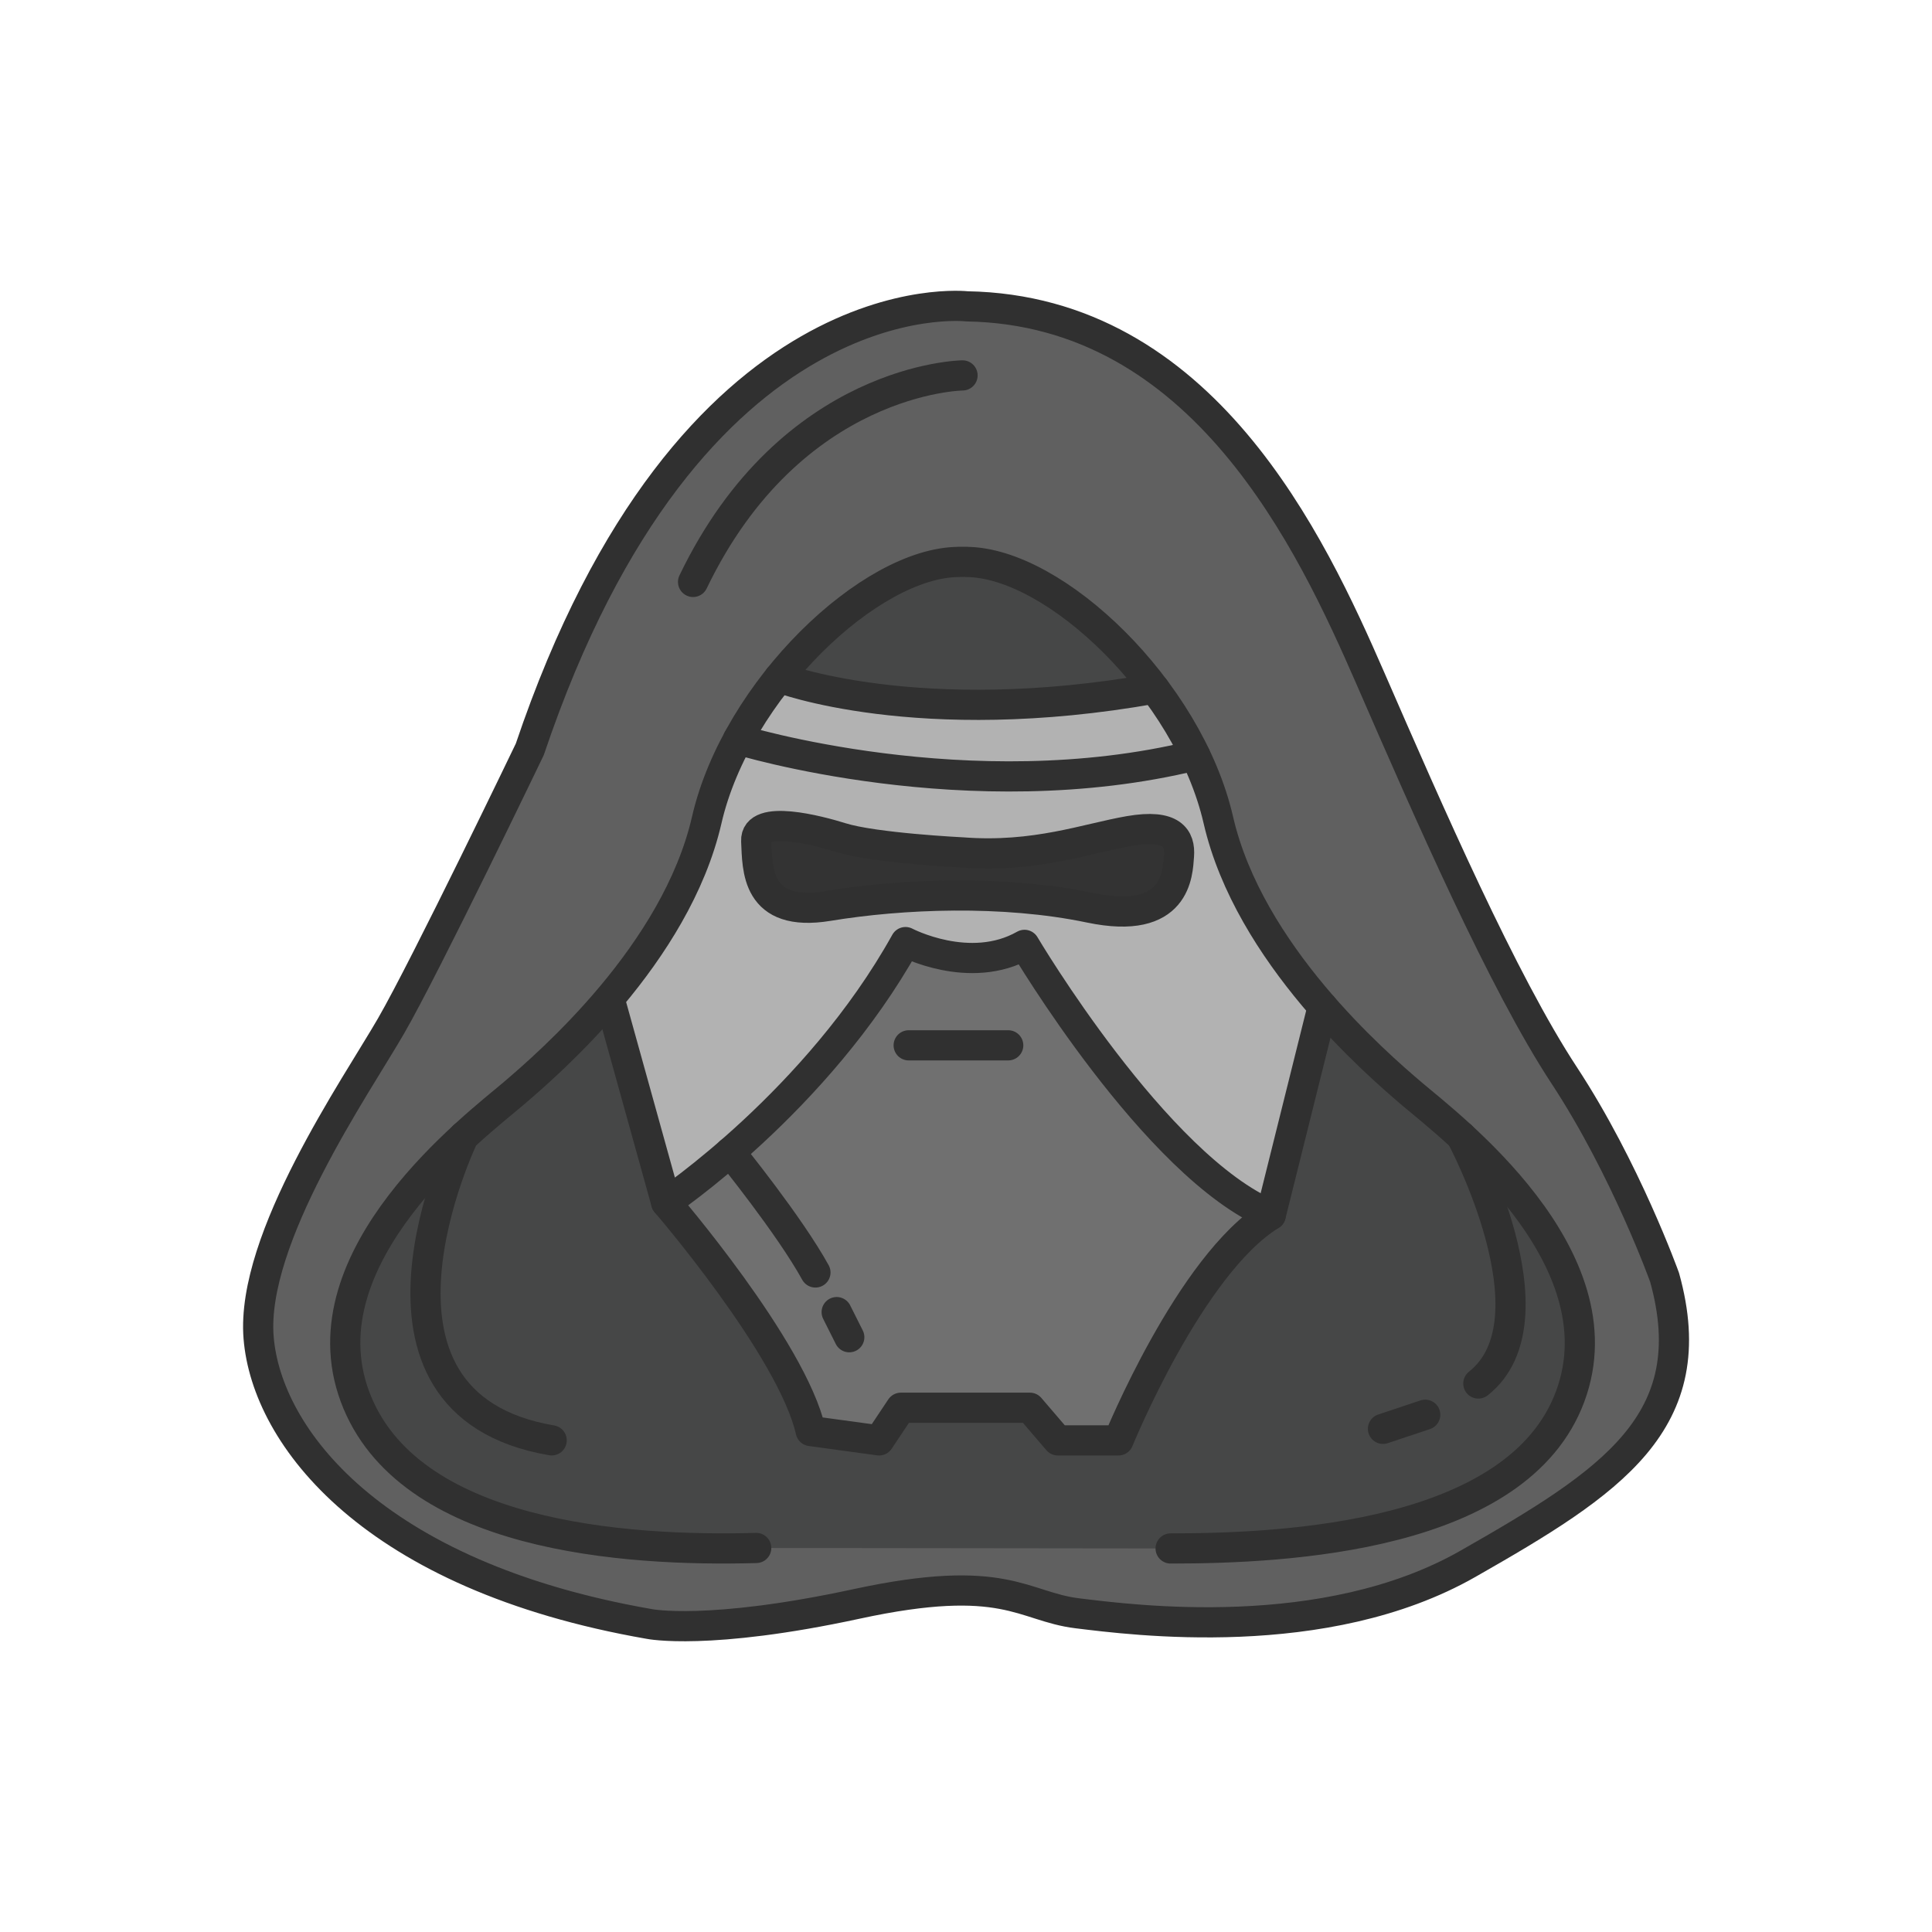 <?xml version="1.0" ?><svg style="enable-background:new 0 0 48 48;" version="1.1" viewBox="0 0 48 48" xml:space="preserve" xmlns="http://www.w3.org/2000/svg" xmlns:xlink="http://www.w3.org/1999/xlink"><g id="Icons"><g><path d="M24.024,7.611c0,0-6.878-0.81-10.861,11.005c0,0-2.584,5.378-3.448,6.874    c-0.864,1.496-3.49,5.284-3.29,7.744s2.825,5.916,9.705,7.113c0,0,1.462,0.299,5.152-0.498    c3.689-0.798,4.121,0.066,5.484,0.233c1.363,0.166,6.149,0.798,9.705-1.23    c3.556-2.027,5.883-3.523,4.886-7.113c0,0-0.964-2.692-2.493-5.019    c-1.529-2.327-3.357-6.514-4.819-9.871C32.581,13.492,29.892,7.712,24.024,7.611z" style="fill:#606060;"/><path d="M29.084,38.471c2.886,0,8.63-0.285,9.926-3.775    c1.296-3.49-3.025-6.747-3.922-7.511c-0.897-0.764-4.055-3.49-4.819-6.813    c-0.745-3.239-4.065-6.406-6.269-6.411l0-0.003c-0.028-0.002-0.058,0.003-0.086,0.002    c-0.028,0.001-0.059-0.004-0.086-0.002v0.003c-2.204,0.005-5.524,3.172-6.269,6.411    c-0.764,3.324-3.922,6.049-4.819,6.813c-0.897,0.764-5.218,4.022-3.922,7.511    c1.296,3.49,6.709,3.853,9.97,3.763" style="fill:#464747;"/><path d="M31.572,30.185c-2.858-1.197-6.119-6.71-6.119-6.71    c-1.358,0.774-2.956-0.069-2.956-0.069c-2.201,3.957-5.947,6.47-5.947,6.47    s3.13,3.514,3.591,5.677l1.699,0.232l0.482-0.852l3.263,0.041l0.695,0.811l1.759,0    C28.275,34.373,29.574,31.825,31.572,30.185z" style="fill:#707070;"/><path d="M19.498,16.662c0,0-1.154,0.749-1.862,3.408s-2.437,4.666-2.437,4.666    l1.352,5.14c0,0,5.047-3.519,5.856-6.31c0,0,2.288,0.752,3.047-0.091c0,0,3.279,5.532,5.978,6.645    l1.432-5.109c0,0-1.833-1.854-2.824-5.423l-1.357-2.48C28.681,17.108,22.955,18.271,19.498,16.662z" style="fill:#B2B2B2;"/><path d="M23.914,21.178c0,0-2.192-0.107-3.015-0.366    c-0.546-0.171-2.144-0.598-2.111,0.083c0.033,0.681-0.017,1.911,1.795,1.612    c1.811-0.299,4.337-0.406,6.498,0.046s2.177-0.86,2.21-1.292    c0.033-0.432-0.166-0.798-1.23-0.615C26.997,20.829,25.727,21.316,23.914,21.178z" style="fill:#333333;"/><path d="    M24.024,7.611c0,0-6.878-0.81-10.861,11.005c0,0-2.584,5.378-3.448,6.874    c-0.864,1.496-3.49,5.284-3.29,7.744s2.825,5.916,9.705,7.113c0,0,1.462,0.299,5.152-0.498    c3.689-0.798,4.121,0.066,5.484,0.233c1.363,0.166,6.149,0.798,9.705-1.23    c3.556-2.027,5.883-3.523,4.886-7.113c0,0-0.964-2.692-2.493-5.019    c-1.529-2.327-3.357-6.514-4.819-9.871C32.581,13.492,29.892,7.712,24.024,7.611z" style="fill:none;stroke:#303030;stroke-width:0.75;stroke-linecap:round;stroke-linejoin:round;stroke-miterlimit:10;"/><path d="    M29.084,38.471c2.886,0,8.63-0.285,9.926-3.775c1.296-3.49-3.025-6.747-3.922-7.511    c-0.897-0.764-4.055-3.49-4.819-6.813c-0.745-3.239-4.065-6.406-6.269-6.411l0-0.003    c-0.028-0.002-0.058,0.003-0.086,0.002c-0.028,0.001-0.059-0.004-0.086-0.002v0.003    c-2.204,0.005-5.524,3.172-6.269,6.411c-0.764,3.324-3.922,6.049-4.819,6.813    c-0.897,0.764-5.218,4.022-3.922,7.511c1.296,3.49,6.709,3.853,9.97,3.763" style="fill:none;stroke:#303030;stroke-width:0.75;stroke-linecap:round;stroke-linejoin:round;stroke-miterlimit:10;"/><path d="    M15.199,25.011l1.352,4.866c0,0,3.128,3.63,3.591,5.677l1.699,0.232l0.541-0.811h3.205l0.695,0.811    h1.506c0,0,1.776-4.364,3.784-5.599l1.29-5.175" style="fill:none;stroke:#303030;stroke-width:0.75;stroke-linecap:round;stroke-linejoin:round;stroke-miterlimit:10;"/><path d="    M16.55,29.876c0,0,3.746-2.513,5.947-6.47c0,0,1.598,0.842,2.956,0.069c0,0,3.261,5.513,6.119,6.71" style="fill:none;stroke:#303030;stroke-width:0.75;stroke-linecap:round;stroke-linejoin:round;stroke-miterlimit:10;"/><path d="    M28.681,17.108c-5.881,1.047-9.324-0.274-9.324-0.274" style="fill:none;stroke:#303030;stroke-width:0.75;stroke-linecap:round;stroke-linejoin:round;stroke-miterlimit:10;"/><path d="    M23.914,21.178c0,0-2.192-0.107-3.015-0.366c-0.546-0.171-2.144-0.598-2.111,0.083    c0.033,0.681-0.017,1.911,1.795,1.612c1.811-0.299,4.337-0.406,6.498,0.046    s2.177-0.86,2.21-1.292c0.033-0.432-0.166-0.798-1.23-0.615    C26.997,20.829,25.727,21.316,23.914,21.178z" style="fill:none;stroke:#303030;stroke-width:0.75;stroke-linecap:round;stroke-linejoin:round;stroke-miterlimit:10;"/><path d="    M18.334,18.372c0,0,5.741,1.77,11.36,0.395" style="fill:none;stroke:#303030;stroke-width:0.75;stroke-linecap:round;stroke-linejoin:round;stroke-miterlimit:10;"/><path d="    M18.14,28.626c0,0,1.471,1.812,2.119,2.988" style="fill:none;stroke:#303030;stroke-width:0.75;stroke-linecap:round;stroke-linejoin:round;stroke-miterlimit:10;"/><line style="fill:none;stroke:#303030;stroke-width:0.75;stroke-linecap:round;stroke-linejoin:round;stroke-miterlimit:10;" x1="20.787" x2="21.1" y1="32.599" y2="33.223"/><path d="    M11.521,28.231c0,0-3.215,6.636,2.185,7.554" style="fill:none;stroke:#303030;stroke-width:0.75;stroke-linecap:round;stroke-linejoin:round;stroke-miterlimit:10;"/><path d="    M36.306,28.231c0,0,2.442,4.55,0.423,6.142" style="fill:none;stroke:#303030;stroke-width:0.75;stroke-linecap:round;stroke-linejoin:round;stroke-miterlimit:10;"/><line style="fill:none;stroke:#303030;stroke-width:0.75;stroke-linecap:round;stroke-linejoin:round;stroke-miterlimit:10;" x1="35.409" x2="34.36" y1="35.149" y2="35.499"/><path d="    M23.914,9.327c0,0-4.251,0.049-6.695,5.131" style="fill:none;stroke:#303030;stroke-width:0.75;stroke-linecap:round;stroke-linejoin:round;stroke-miterlimit:10;"/><line style="fill:none;stroke:#303030;stroke-width:0.75;stroke-linecap:round;stroke-linejoin:round;stroke-miterlimit:10;" x1="22.576" x2="25.049" y1="25.971" y2="25.971"/></g></g></svg>